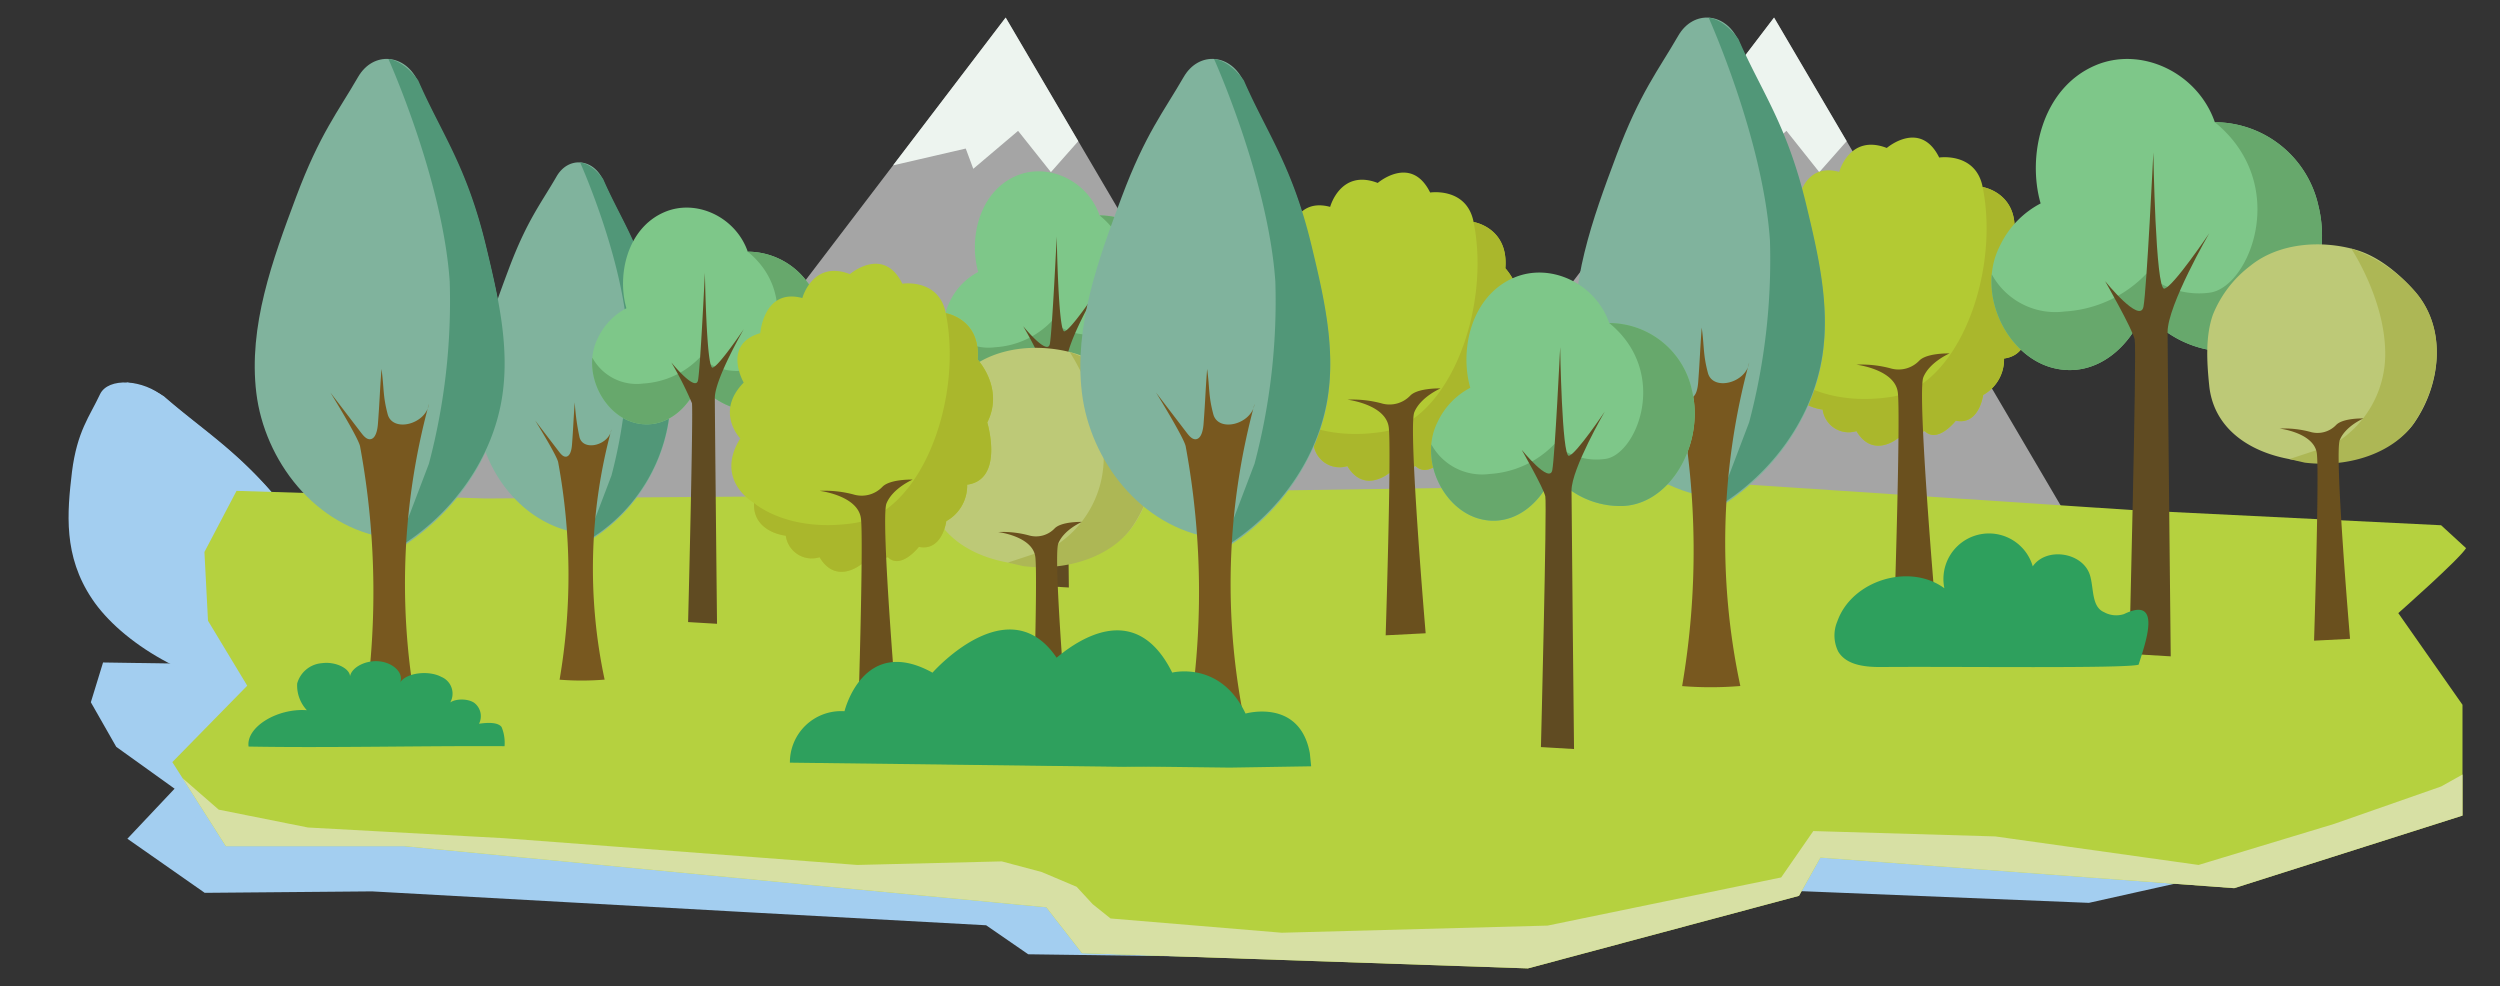 <svg xmlns="http://www.w3.org/2000/svg" viewBox="0 0 354.84 139.945"><rect x="0" y="0" width="354.84" height="139.945" fill="#333333" stroke="none"/><defs><style>
      .cls-1 {
        isolation: isolate;
      }

      .cls-2 {
        fill: #a3cef0;
      }

      .cls-3 {
        fill: #a5a5a5;
      }

      .cls-4 {
        fill: #edf4ef;
      }

      .cls-5 {
        fill: #b5d13f;
      }

      .cls-6 {
        fill: #d7e0a4;
        mix-blend-mode: multiply;
      }

      .cls-7 {
        fill: #80b39d;
      }

      .cls-8 {
        fill: #519778;
      }

      .cls-9 {
        fill: #78581f;
      }

      .cls-10 {
        fill: #7ec789;
      }

      .cls-11 {
        fill: #67a86c;
      }

      .cls-12 {
        fill: #604b22;
      }

      .cls-13 {
        fill: #bdc977;
      }

      .cls-14 {
        fill: #adb755;
      }

      .cls-15 {
        fill: #6a501e;
      }

      .cls-16 {
        fill: #b3ca33;
      }

      .cls-17 {
        fill: #aab72c;
      }

      .cls-18 {
        fill: #2ea05d;
      }
    </style></defs><g class="cls-1"><g id="Livello_1" data-name="Livello 1"><g><g><g><polygon class="cls-2" points="121.797 101.459 38.613 101.93 62.885 69.724 81.114 82.049 108.603 50.491 170.555 101.183 121.797 101.459"></polygon><polygon class="cls-2" points="122.902 61.717 119.751 64.533 113.745 60.788 108.275 64.247 106.562 62.406 96.406 63.951 108.603 50.491 122.902 61.717"></polygon><polygon class="cls-2" points="72.784 76.352 71.572 78.6 67.056 76.119 63.383 78.268 62.05 77.065 56.479 77.735 62.739 69.447 72.784 76.352"></polygon></g><g><polygon class="cls-2" points="228.164 100.857 144.98 101.328 174.635 69.498 190.783 81.678 223.589 50.491 276.922 100.581 228.164 100.857"></polygon><polygon class="cls-2" points="235.987 61.584 232.36 64.367 226.989 60.667 220.936 64.085 219.533 62.265 209.119 63.792 223.589 50.491 235.987 61.584"></polygon><polygon class="cls-2" points="183.416 76.048 181.826 78.269 177.729 75.818 173.697 77.941 172.567 76.752 166.886 77.415 174.536 69.225 183.416 76.048"></polygon></g></g><path class="cls-2" d="M327.146,97.646l-3.483-2.019-43.392-1.145-55.959-2.093L121.246,93.874l-71.314.69L14.627,94.029l-1.733,5.647,3.604,6.326,8.282,5.94-6.701,7.105,10.979,7.678,23.733-.207,54.433,3.021,32.743,1.789,5.973,4.118,58.666.795,34.441-6.879,2.333-3.456,55.109,2.24,30.181-6.729-.008-9.847-8.85-8.095S326.156,98.67,327.146,97.646Z"></path><g><g><path class="cls-2" d="M65.624,98.524c5.163-2.472,7.833-6.529,7.121-10.862-.573-3.543-3.298-7.115-5.997-10.603-4.424-5.68-8.208-7.961-12.304-11.678-2.233-2.017-6.025-2.22-6.974-.346-1.226,2.453-2.629,4.032-3.377,8.483-.722,4.518-1.367,9.215,1.585,13.944C48.618,92.191,56.105,96.959,64.385,97.678L65.575,98.406"></path><path class="cls-2" d="M65.575,98.406c5.164-2.472,7.835-6.529,7.123-10.861-.572-3.543-3.298-7.115-5.998-10.603-4.425-5.68-8.209-7.961-12.305-11.678a9.871,9.871,0,0,0-4.008-1.518s9.603,8.519,13.302,15.745a31.839,31.839,0,0,1,2.923,12.888Z"></path></g><path class="cls-2" d="M58.617,91.194a48.242,48.242,0,0,1,8.498,19.904,56.308,56.308,0,0,0,6.14-.048c-5.506-7.656-8.467-15.395-8.358-22.899.277,1.449-3.129,2.07-4.216.747A21.725,21.725,0,0,1,58.682,85.7c.527,1.776.685,2.094,1.213,3.87.137.46.195,1.038-.34,1.107a2.127,2.127,0,0,1-1.223-.447q-2.272-1.417-4.554-2.834A58.522,58.522,0,0,1,58.617,91.194Z"></path></g><g><g><path class="cls-2" d="M90.446,77.157C87.707,73.537,82.361,71.86,78.06,71.859c-2.925-3.152-9.352-4.858-13.535-3.579-4.829,1.485-4.56,5.778-1.979,8.791l.002.002a4.762,4.762,0,0,0-2.982,2.73C58.411,82.824,63.127,86.831,68.022,87.552c4.462.658,7.113-1.388,7.529-3.689a18.243,18.243,0,0,0,9.151,2.58C91.017,86.556,93.698,81.481,90.446,77.157Z"></path><path class="cls-2" d="M81.59,82.702a13.68,13.68,0,0,1-6.705-1.194s-1.88,2.124-7.155,2.438a12.005,12.005,0,0,1-8.226-2.343c.712,2.626,4.553,5.365,8.517,5.948,4.462.658,7.113-1.388,7.529-3.689a18.243,18.243,0,0,0,9.151,2.58c6.314.113,8.996-4.961,5.744-9.286C87.707,73.537,82.361,71.86,78.06,71.859,87.253,75.814,85.437,82.416,81.59,82.702Z"></path></g><path class="cls-2" d="M82.594,105.718s-6.775-19.343-7.251-20.009a53.928,53.928,0,0,0-4.388-3.706s4.56,2.751,4.443,1.607c-.116-1.144-2.808-9.815-2.808-9.815s3.6,8.763,4.435,8.665c.834-.099,3.136-3.538,3.136-3.538S77.754,83.506,78.412,85.22s8.221,20.63,8.221,20.63Z"></path></g><g><g><path class="cls-2" d="M140.096,73.723c-2.466-3.601-7.706-5.271-12.027-5.273-2.69-3.135-9.013-4.834-13.317-3.564-4.97,1.475-5.038,5.745-2.683,8.742l.002.002a5.324,5.324,0,0,0-3.212,2.714c-1.399,3.005,3.023,6.991,7.885,7.71,4.432.656,7.257-1.378,7.857-3.666a17.373,17.373,0,0,0,8.991,2.569C139.927,83.07,143.022,78.025,140.096,73.723Z"></path><path class="cls-2" d="M130.759,79.235a13.225,13.225,0,0,1-6.643-1.19s-2.056,2.112-7.382,2.423a11.35,11.35,0,0,1-8.08-2.333c.508,2.612,4.152,5.337,8.088,5.919,4.432.656,7.257-1.378,7.857-3.666a17.373,17.373,0,0,0,8.991,2.569c6.336.114,9.431-4.931,6.505-9.232-2.466-3.601-7.706-5.271-12.027-5.273C136.993,72.387,134.648,78.951,130.759,79.235Z"></path></g><path class="cls-2" d="M129.951,102.124s-5.28-19.238-5.706-19.901a48.08,48.08,0,0,0-4.116-3.687s4.365,2.737,4.338,1.599c-.026-1.138-2.046-9.762-2.046-9.762s2.925,8.716,3.772,8.619c.846-.098,3.431-3.517,3.431-3.517s-2.782,4.559-2.256,6.263,6.631,20.519,6.631,20.519Z"></path></g><g><g><path class="cls-2" d="M111.452,93.404c-1.039-2.095-2.079-4.477-1.658-6.455.388-1.795,2.001-3.324,3.874-4.488,3.386-2.09,9.364-2.371,14.571-1.479a28.937,28.937,0,0,1,9.623,3.808c5.37,3.271,6.105,8.259,3.349,11.854C137.216,101.962,115.606,101.82,111.452,93.404Z"></path><path class="cls-2" d="M127.082,100.349c6.558.467,12.19-1.063,14.121-3.736,2.722-3.712,2.021-8.582-3.349-11.854a32.92,32.92,0,0,0-10.319-3.891s6.13,4.52,7.684,9.388c0,0,2.245,5.217-4.793,8.456l-5.586,1.324Z"></path></g><path class="cls-2" d="M122.588,97.27s4.963.354,5.907,2.248c.941,1.894,4.979,17.001,4.979,17.001l4.811-.204s-7.376-16.811-6.986-18.06c.392-1.249,2.687-1.966,2.687-1.966s-2.876-.039-3.626.615a4.167,4.167,0,0,1-3.257.668A22.556,22.556,0,0,0,122.588,97.27Z"></path></g><g><g><path class="cls-2" d="M39.53,99.365c6.542-3.204,9.8-8.46,8.679-14.073-.901-4.59-4.601-9.218-8.268-13.738-6.021-7.362-11.068-10.32-16.594-15.14-3.017-2.616-7.998-2.884-9.151-.457-1.484,3.177-3.238,5.222-3.978,10.99-.69,5.855-1.257,11.944,2.862,18.077,4.097,6.131,14.067,12.314,24.805,13.246l1.577.943"></path><path class="cls-2" d="M39.461,99.212c6.544-3.204,9.803-8.459,8.682-14.073-.9-4.59-4.601-9.218-8.269-13.738-6.022-7.362-11.069-10.32-16.597-15.141a13.501,13.501,0,0,0-5.32-1.971s12.955,11.047,18.11,20.412c0,0,4.307,8.192,4.42,16.701Z"></path></g><path class="cls-2" d="M30.069,89.865c6.228,8.437,10.432,17.315,12.094,25.801a71.497,71.497,0,0,0,7.879-.066c-7.506-9.922-11.747-19.952-11.991-29.676.431,1.878-3.951,2.681-5.431.967a29.805,29.805,0,0,1-2.76-4.146c.778,2.302.998,2.714,1.778,5.016.202.596.308,1.345-.381,1.435a2.865,2.865,0,0,1-1.609-.579q-3.023-1.837-6.062-3.675S29.489,89.082,30.069,89.865Z"></path></g><g><g><path class="cls-2" d="M104.529,100.318a5.079,5.079,0,0,1-5.987-.622s-3.563.748-5.417-1.939c0,0-4.72-.267-5.54-2.962,0,0-6.38-2.012-4.161-5.888,0,0-4.527-2.388-1.438-5.098,0,0-4.478-3.484.668-4.521,0,0-1.054-4.151,4.861-3.219,0,0,.223-3.495,6.08-2.199a6.51,6.51,0,0,1,7.874.853s5.106-.522,7.169,2.669c0,0,5.222.493,5.938,4.194,0,0,4.696,2.597,3.258,5.725,0,0,4.105,5.183-.98,5.67,0,0,.925,2.3-1.821,3.331,0,0,.38,2.782-3.026,2.363,0,0-1.769,2.12-3.988.968Z"></path><path class="cls-2" d="M114.577,81.587c-.716-3.701-5.938-4.194-5.938-4.194,5.155,7.971,2.552,18.208-6.412,19.165-8.937.959-14.642-1.762-14.642-1.762C88.405,97.49,93.125,97.757,93.125,97.757c1.854,2.687,5.417,1.939,5.417,1.939a5.079,5.079,0,0,0,5.987.622l3.492-.674c2.219,1.152,3.988-.968,3.988-.968,3.406.419,3.026-2.363,3.026-2.363,2.746-1.031,1.821-3.331,1.821-3.331,5.084-.488.98-5.67.98-5.67C119.274,84.184,114.577,81.587,114.577,81.587Z"></path></g><path class="cls-2" d="M96.353,93.641s5.562.397,6.694,2.507c1.129,2.11,6.256,18.939,6.256,18.939l5.352-.226s-8.912-18.727-8.526-20.119c.388-1.391,2.926-2.188,2.926-2.188s-3.217-.045-4.029.683a4.571,4.571,0,0,1-3.613.742A25.495,25.495,0,0,0,96.353,93.641Z"></path></g><g><g><path class="cls-2" d="M246.908,88.213s-3.272,1.875-5.943-.619c0,0-3.798.732-5.055-1.913,0,0-4.738-.268-4.941-2.92,0,0-6.017-1.987-2.855-5.797,0,0-4.045-2.355-.271-5.016,0,0-3.739-3.433,1.736-4.446,0,0-.102-4.084,5.696-3.161,0,0,1.043-3.438,6.697-2.156,0,0,4.605-2.585,7.808.848,0,0,5.314-.507,6.666,2.634,0,0,5.195.492,5.058,4.133,0,0,4.169,2.561,1.975,5.635,0,0,2.963,5.103-2.321,5.577,0,0,.404,2.263-2.63,3.275,0,0-.263,2.737-3.629,2.321,0,0-2.295,2.083-4.282.947Z"></path><path class="cls-2" d="M261.504,69.799c.137-3.641-5.058-4.133-5.058-4.133,3.379,7.847-1.66,17.914-10.999,18.844-9.313.932-14.478-1.75-14.478-1.75.203,2.652,4.941,2.92,4.941,2.92,1.257,2.645,5.055,1.913,5.055,1.913,2.671,2.494,5.943.619,5.943.619l3.709-.659c1.987,1.136,4.282-.947,4.282-.947,3.366.416,3.629-2.321,3.629-2.321,3.034-1.011,2.63-3.275,2.63-3.275,5.284-.474,2.321-5.577,2.321-5.577C265.672,72.36,261.504,69.799,261.504,69.799Z"></path></g><path class="cls-2" d="M240.154,81.636s5.564.397,6.221,2.474c.655,2.077,1.935,18.637,1.935,18.637l5.495-.216s-4.686-18.432-3.968-19.801c.72-1.368,3.487-2.149,3.487-2.149s-3.261-.048-4.257.667a5.448,5.448,0,0,1-3.848.726A25.531,25.531,0,0,0,240.154,81.636Z"></path></g><g><g><path class="cls-2" d="M175.772,91.675a5.184,5.184,0,0,1-5.987-.622s-3.698.739-5.251-1.927c0,0-4.747-.269-5.252-2.942,0,0-6.217-2.001-3.503-5.842,0,0-4.295-2.372-.842-5.056,0,0-4.114-3.459,1.221-4.482,0,0-.568-4.117,5.309-3.188,0,0,.646-3.465,6.42-2.175,0,0,4.289-2.607,7.869.852,0,0,5.231-.513,6.936,2.653,0,0,5.227.494,5.507,4.164,0,0,4.442,2.58,2.61,5.679,0,0,3.533,5.143-1.673,5.622,0,0,.66,2.281-2.244,3.302,0,0,.051,2.759-3.348,2.341,0,0-2.046,2.101-4.154.956Z"></path><path class="cls-2" d="M188.198,73.11c-.28-3.67-5.507-4.164-5.507-4.164,4.26,7.908.394,18.057-8.796,18.998-9.164.943-14.613-1.76-14.613-1.76.505,2.673,5.252,2.942,5.252,2.942,1.553,2.666,5.251,1.927,5.251,1.927a5.184,5.184,0,0,0,5.987.622l3.617-.665c2.108,1.144,4.154-.956,4.154-.956,3.398.418,3.348-2.341,3.348-2.341,2.905-1.02,2.244-3.302,2.244-3.302,5.206-.479,1.673-5.622,1.673-5.622C192.64,75.689,188.198,73.11,188.198,73.11Z"></path></g><path class="cls-2" d="M168.298,85.047s5.584.398,6.475,2.492c.889,2.093,4.054,18.785,4.054,18.785l5.446-.219s-6.77-18.578-6.212-19.957c.56-1.379,3.225-2.167,3.225-2.167s-3.251-.048-4.162.674a5.041,5.041,0,0,1-3.748.733A25.704,25.704,0,0,0,168.298,85.047Z"></path></g><g><g><path class="cls-2" d="M154.279,98.751c7.112-3.165,11.313-8.354,11.203-13.897-.073-4.532-2.938-9.102-5.79-13.565-4.693-7.269-9.205-10.19-13.863-14.95-2.546-2.583-7.478-2.848-9.067-.451-2.055,3.137-4.177,5.157-5.953,10.852-1.742,5.782-3.4,11.794-.385,17.85,2.994,6.054,11.847,12.159,22.408,13.079l1.406.931"></path><path class="cls-2" d="M154.238,98.6c7.113-3.164,11.316-8.354,11.206-13.897-.073-4.532-2.938-9.102-5.79-13.565-4.694-7.269-9.207-10.19-13.865-14.95a11.268,11.268,0,0,0-4.965-1.946S151.787,65.15,155.254,74.397a37.418,37.418,0,0,1,1.412,16.491Z"></path></g><path class="cls-2" d="M146.533,89.37a54.145,54.145,0,0,1,7.45,25.476,72.536,72.536,0,0,0,7.88-.066c-5.715-9.797-8.15-19.7-6.646-29.303.093,1.854-4.43,2.648-5.601.955-1.169-1.686-1.156-2.363-2.013-4.094.363,2.273.51,2.68.875,4.953.095.589.066,1.328-.639,1.417a2.436,2.436,0,0,1-1.504-.572q-2.691-1.814-5.398-3.628S146.093,88.597,146.533,89.37Z"></path></g><g><g><path class="cls-2" d="M222.402,94.667c7.5-3.137,12.299-8.285,12.802-13.785.428-4.497-1.945-9.033-4.318-13.462-3.913-7.215-8.127-10.114-12.283-14.839-2.274-2.564-7.204-2.829-9.067-.451-2.414,3.112-4.771,5.115-7.188,10.766-2.391,5.736-4.725,11.702-2.362,17.712,2.34,6.009,10.566,12.069,21.081,12.986l1.31.924"></path><path class="cls-2" d="M222.377,94.517c7.502-3.137,12.302-8.285,12.806-13.785.429-4.497-1.945-9.033-4.319-13.462-3.914-7.215-8.128-10.115-12.285-14.839a10.136,10.136,0,0,0-4.777-1.933S223.617,61.325,226.079,70.501a35.972,35.972,0,0,1-.406,16.364Z"></path></g><path class="cls-2" d="M215.653,85.355a49.451,49.451,0,0,1,4.67,25.282,74.073,74.073,0,0,0,7.929-.062c-4.661-9.723-6.013-19.551-3.437-29.079-.112,1.84-4.748,2.626-5.737.945-.988-1.673-.901-2.345-1.571-4.063.114,2.256.216,2.659.331,4.915.03.584-.081,1.318-.799,1.406a2.219,2.219,0,0,1-1.448-.568q-2.504-1.801-5.025-3.602S215.296,84.588,215.653,85.355Z"></path></g><g><g><path class="cls-2" d="M217.057,83.979c-2.325-4.088-8.023-5.978-12.896-5.976-2.648-3.559-9.577-5.483-14.59-4.035-5.784,1.682-6.366,6.535-4.065,9.938l.002.002a6.947,6.947,0,0,0-3.934,3.089c-1.922,3.417,2.587,7.943,7.964,8.752,4.9.739,8.314-1.577,9.264-4.179a17.763,17.763,0,0,0,9.792,2.906C215.696,94.598,219.808,88.862,217.057,83.979Z"></path><path class="cls-2" d="M205.866,90.254a13.799,13.799,0,0,1-7.326-1.343s-2.566,2.403-8.589,2.764c-5.569.334-8.418-2.253-8.813-2.64.269,2.968,4.047,6.061,8.401,6.716,4.9.739,8.314-1.577,9.264-4.179a17.763,17.763,0,0,0,9.792,2.906c7.103.121,11.215-5.616,8.464-10.498-2.325-4.088-8.023-5.978-12.896-5.976C213.73,82.465,210.273,89.926,205.866,90.254Z"></path></g><path class="cls-2" d="M202.212,116.267s-3.631-21.856-4.03-22.608a46.215,46.215,0,0,0-4.187-4.184s4.58,3.104,4.686,1.812c.107-1.293-1.123-11.09-1.123-11.09s2.238,9.901,3.202,9.789c.963-.112,4.288-4.002,4.288-4.002s-3.685,5.184-3.3,7.12,4.97,23.307,4.97,23.307Z"></path></g><path class="cls-2" d="M247.388,108.739c-2.231.027-4.889-.093-6.222-1.339a2.345,2.345,0,0,1-.507-2.725c1.479-3.68,9.259-5.321,14.374-3.05-.897-2.039,1.036-4.302,4.128-4.82,3.097-.518,6.809.792,7.899,2.79,1.731-1.783,6.876-1.291,8.009.766.64,1.168.426,2.789,2.192,3.269a5.229,5.229,0,0,0,2.776.161c5.204-1.703,3.153,2.549,2.344,4.508C280.613,108.664,257.524,108.615,247.388,108.739Z"></path><path class="cls-2" d="M61.065,115.489a5.715,5.715,0,0,0-3.186-.277c.071-.656-.233-1.422-1.477-1.909-1.245-.487-3.525-.356-3.484.309.728-.854-.061-2.053-2.045-2.66-1.987-.607-4.919-.364-5.393.539.141-.852-1.783-1.819-3.814-1.915-2.032-.097-3.656.702-3.218,1.582-.125-.845-2.655-1.55-4.457-1.356-1.801.194-2.695,1.043-2.504,1.892.192.849,1.257,1.687,2.474,2.443-4.109-.175-7.523,1.614-6.301,3.4,10.912.053,23.476-.257,34.556-.295A4.107,4.107,0,0,0,61.065,115.489Z"></path><g><path class="cls-2" d="M146.208,118.481l-44.897-.027s-1.773-4.654,5.688-4.744c0,0,.067-7.035,10.763-3.595,0,0,8.788-8.849,18.031-.205a13.413,13.413,0,0,1,11.103,3.649s6.956-1.46,9.727,3.532l.51,1.184Z"></path><path class="cls-2" d="M160.7,118.446l-44.883-.026s-1.663-4.646,5.798-4.736c0,0,.232-7.023,10.844-3.589,0,0,8.994-8.835,18.031-.205a13.202,13.202,0,0,1,11.013,3.643s6.988-1.457,9.641,3.526l.482,1.182Z"></path></g></g><g><g><g><polygon class="cls-3" points="139.472 82.038 54.18 82.038 92.119 32.358 105.354 51.564 142.74 2.495 189.465 82.038 139.472 82.038"></polygon><polygon class="cls-4" points="153.046 20.039 149.161 24.432 144.503 18.574 138.144 23.959 137.074 21.084 126.758 23.471 142.74 2.495 153.046 20.039"></polygon><polygon class="cls-4" points="99.271 42.68 97.214 46.162 93.721 42.294 89.255 45.609 88.418 43.738 82.654 44.752 92.085 31.927 99.271 42.68"></polygon></g><g><polygon class="cls-3" points="248.535 82.038 163.243 82.038 201.182 32.358 214.416 51.564 251.802 2.495 298.528 82.038 248.535 82.038"></polygon><polygon class="cls-4" points="262.108 20.039 258.224 24.432 253.565 18.574 247.206 23.959 246.136 21.084 235.82 23.471 251.802 2.495 262.108 20.039"></polygon><polygon class="cls-4" points="208.333 42.68 206.276 46.162 202.783 42.294 198.317 45.609 197.48 43.738 191.716 44.752 201.147 31.927 208.333 42.68"></polygon></g></g><path class="cls-5" d="M350.025,77.805l-3.544-3.253-44.05-2.169-56.426-3.736-104.585,1.568L69.016,70.755,33.573,69.671l-4.557,8.676.507,9.76,5.569,9.218L24.46,108.169l7.595,11.93H57.37l56.708,5.423,34.43,3.253,5.063,6.507,63.291,2.169,38.48-10.302,3.038-5.423,58.734,4.337,32.404-10.302V100.036l-9.114-13.013S349.012,79.431,350.025,77.805Z"></path><polygon class="cls-6" points="331.294 116.945 312.054 122.768 283.194 118.718 257.372 117.958 252.814 124.54 219.651 131.376 181.93 132.389 157.626 130.364 155.094 128.338 152.816 125.869 147.879 123.781 142.183 122.262 121.677 122.768 71.551 118.971 43.704 117.452 31.046 114.921 25.91 110.449 32.054 120.099 57.37 120.099 114.079 125.522 148.508 128.775 153.572 135.282 216.862 137.45 255.342 127.148 258.38 121.726 317.115 126.063 349.519 115.761 349.519 109.93 346.485 111.629 331.294 116.945"></polygon><g><g><path class="cls-7" d="M83.244,77.003A24.23,24.23,0,0,0,94.846,60.227c.819-5.499-.492-11.053-1.796-16.475-2.124-8.828-4.922-12.377-7.436-18.153-1.363-3.132-4.945-3.456-6.617-.553-2.187,3.797-4.201,6.239-6.784,13.127-2.62,6.987-5.275,14.249-4.382,21.578.894,7.329,6.4,14.756,14.506,15.935l.906,1.136"></path><path class="cls-8" d="M83.244,76.82A24.23,24.23,0,0,0,94.846,60.044c.819-5.499-.492-11.053-1.796-16.475-2.124-8.828-4.922-12.377-7.436-18.153,0,0-1.411-2.111-3.276-2.362,0,0,5.959,13.235,6.734,24.455a69.852,69.852,0,0,1-2.283,19.989Z"></path></g><path class="cls-9" d="M79.224,65.606a88.115,88.115,0,0,1,.202,30.865,39.5,39.5,0,0,0,6.392-.01,75.547,75.547,0,0,1,.971-35.525c-.313,2.246-3.989,3.185-4.534,1.13a32.62,32.62,0,0,1-.677-4.965c-.208,2.754-.182,3.246-.389,6-.054.713-.236,1.608-.803,1.712-.406.075-.759-.328-1.043-.699q-1.688-2.208-3.375-4.415S79.052,64.669,79.224,65.606Z"></path></g><g><g><path class="cls-10" d="M116.379,44.007a10.537,10.537,0,0,0-10.245-8.285c-1.691-4.906-7.306-7.575-11.859-5.601-5.281,2.289-6.713,8.947-5.37,13.629l.001.003a9.161,9.161,0,0,0-4.04,4.217c-2.376,4.675.688,10.909,5.295,12.056,4.208,1.048,7.663-2.109,8.97-5.677a10.648,10.648,0,0,0,8.149,4.059C113.553,58.621,118.055,50.747,116.379,44.007Z"></path><path class="cls-11" d="M105.581,52.581a7.855,7.855,0,0,1-6.206-1.889,12.151,12.151,0,0,1-8.065,3.744,7.164,7.164,0,0,1-7.235-3.675c-.363,4.072,2.355,8.337,6.086,9.266,4.208,1.048,7.663-2.109,8.97-5.677a10.648,10.648,0,0,0,8.149,4.059c6.272.214,10.775-7.66,9.098-14.4a10.537,10.537,0,0,0-10.245-8.285C113.713,41.905,109.512,52.156,105.581,52.581Z"></path></g><path class="cls-12" d="M97.667,88.295s.759-30.047.542-31.083A50.034,50.034,0,0,0,95.283,51.439s3.469,4.292,3.794,2.517c.325-1.776.976-15.247.976-15.247s.217,13.619,1.084,13.471c.867-.149,4.444-5.478,4.444-5.478s-4.12,7.106-4.12,9.77.311,32.067.311,32.067Z"></path></g><g><g><path class="cls-10" d="M166.316,38.858a10.537,10.537,0,0,0-10.245-8.285c-1.691-4.906-7.306-7.575-11.859-5.601-5.281,2.289-6.713,8.947-5.37,13.629l.001.003a9.162,9.162,0,0,0-4.04,4.217c-2.376,4.675.688,10.909,5.295,12.056,4.208,1.048,7.663-2.109,8.97-5.677A10.648,10.648,0,0,0,157.218,53.258C163.49,53.472,167.993,45.598,166.316,38.858Z"></path><path class="cls-11" d="M155.518,47.431a7.855,7.855,0,0,1-6.206-1.889,12.151,12.151,0,0,1-8.065,3.744,7.164,7.164,0,0,1-7.235-3.675c-.363,4.072,2.355,8.337,6.086,9.266,4.208,1.048,7.663-2.109,8.97-5.677A10.648,10.648,0,0,0,157.218,53.258c6.272.214,10.775-7.66,9.098-14.4a10.537,10.537,0,0,0-10.245-8.285C163.651,36.755,159.449,47.007,155.518,47.431Z"></path></g><path class="cls-12" d="M147.605,83.146s.759-30.047.542-31.083a50.035,50.035,0,0,0-2.927-5.774s3.469,4.292,3.794,2.517c.325-1.776.976-15.247.976-15.247s.217,13.619,1.084,13.471c.867-.149,4.444-5.478,4.444-5.478s-4.12,7.106-4.12,9.77.311,32.067.311,32.067Z"></path></g><g><g><path class="cls-13" d="M131.674,69.409c-.333-3.269-.567-6.985.526-10.063a16.415,16.415,0,0,1,5.357-6.97c4.037-3.24,10.05-3.649,14.937-2.231,3.204.93,6.203,3.4,8.437,6,4.421,5.145,3.716,12.946-.137,18.541C155.099,82.959,133.012,82.545,131.674,69.409Z"></path><path class="cls-14" d="M145.242,80.354c6.554.785,12.781-1.555,15.553-5.712,3.853-5.778,4.558-13.396.137-18.541a21.196,21.196,0,0,0-9.101-6.134s4.733,7.092,4.824,14.704a14.856,14.856,0,0,1-7.474,13.161l-6.127,2.018Z"></path></g><path class="cls-15" d="M141.667,75.517s4.934.592,5.286,3.554c.353,2.961-.397,26.55-.397,26.55l5.108-.261S149.42,79.07,150.214,77.124c.792-1.946,3.348-3.046,3.348-3.046s-2.908-.084-3.877.931a3.653,3.653,0,0,1-3.525,1.016A14.212,14.212,0,0,0,141.667,75.517Z"></path></g><g><g><path class="cls-7" d="M56.302,78.089c8.099-4.895,13.7-12.993,14.994-21.681,1.059-7.106-.636-14.284-2.322-21.292C66.23,23.708,62.614,19.122,59.365,11.658c-1.762-4.048-6.391-4.466-8.551-.715-2.827,4.907-5.429,8.063-8.767,16.965-3.385,9.03-6.817,18.414-5.663,27.885,1.155,9.471,8.271,19.069,18.746,20.593l1.171,1.468"></path><path class="cls-8" d="M56.302,77.853C64.401,72.958,70.002,64.86,71.296,56.172c1.059-7.106-.636-14.284-2.322-21.292-2.744-11.409-6.361-15.995-9.61-23.459,0,0-1.824-2.728-4.234-3.053,0,0,7.701,17.104,8.702,31.603A90.271,90.271,0,0,1,60.883,65.804Z"></path></g><path class="cls-9" d="M51.108,63.361A113.874,113.874,0,0,1,51.368,103.248a51.046,51.046,0,0,0,8.261-.012A97.632,97.632,0,0,1,60.883,57.325c-.404,2.903-5.156,4.116-5.86,1.46-.701-2.644-.501-3.704-.875-6.417-.268,3.559-.235,4.195-.503,7.754-.069.922-.306,2.078-1.038,2.213-.525.097-.981-.424-1.347-.904q-2.181-2.853-4.362-5.706S50.885,62.149,51.108,63.361Z"></path></g><g><g><path class="cls-16" d="M122.214,80.112s-3.536,2.944-5.885-1.018a3.723,3.723,0,0,1-4.797-3.056s-4.699-.452-4.504-4.642c0,0-5.677-3.169-1.957-9.169,0,0-3.623-3.736.489-7.924,0,0-3.132-5.433,2.35-7.018,0,0,.49-6.453,5.971-4.982,0,0,1.468-5.434,6.754-3.396,0,0,4.749-4.084,7.44,1.359,0,0,5.189-.792,6.167,4.189,0,0,4.993.793,4.503,6.566,0,0,3.833,4.075,1.385,8.942,0,0,2.441,8.107-2.854,8.83a5.772,5.772,0,0,1-2.964,5.175s-.56,4.334-3.888,3.654c0,0-2.546,3.284-4.405,1.472Z"></path><path class="cls-17" d="M138.745,51.02c.49-5.773-4.503-6.566-4.503-6.566,2.486,12.447-3.586,28.373-13.019,29.791s-14.195-2.85-14.195-2.85c-.196,4.189,4.504,4.642,4.504,4.642a3.723,3.723,0,0,0,4.797,3.056c2.349,3.962,5.885,1.018,5.885,1.018l3.806-1.018c1.859,1.811,4.405-1.472,4.405-1.472,3.328.68,3.888-3.654,3.888-3.654a5.772,5.772,0,0,0,2.964-5.175c5.295-.723,2.854-8.83,2.854-8.83C142.579,55.095,138.745,51.02,138.745,51.02Z"></path></g><path class="cls-15" d="M116.329,69.669s5.481.658,5.873,3.948c.392,3.29-.441,29.497-.441,29.497l5.675-.29s-2.494-29.208-1.612-31.37c.88-2.162,3.72-3.384,3.72-3.384s-3.231-.094-4.307,1.034a4.058,4.058,0,0,1-3.916,1.128A15.79,15.79,0,0,0,116.329,69.669Z"></path></g><g><g><path class="cls-16" d="M269.383,62.205s-3.536,2.944-5.885-1.018a3.723,3.723,0,0,1-4.797-3.056s-4.699-.452-4.504-4.642c0,0-5.677-3.169-1.957-9.169,0,0-3.623-3.736.489-7.924,0,0-3.132-5.433,2.35-7.018,0,0,.49-6.453,5.971-4.982,0,0,1.468-5.434,6.754-3.396,0,0,4.749-4.084,7.44,1.359,0,0,5.189-.792,6.167,4.189,0,0,4.993.793,4.503,6.566,0,0,3.833,4.075,1.385,8.942,0,0,2.441,8.107-2.854,8.83a5.772,5.772,0,0,1-2.964,5.175s-.56,4.334-3.888,3.654c0,0-2.546,3.284-4.405,1.472Z"></path><path class="cls-17" d="M285.914,33.114c.49-5.773-4.503-6.566-4.503-6.566,2.486,12.447-3.586,28.373-13.019,29.791s-14.195-2.85-14.195-2.85c-.196,4.189,4.504,4.642,4.504,4.642a3.723,3.723,0,0,0,4.797,3.056c2.349,3.962,5.885,1.018,5.885,1.018l3.806-1.018c1.859,1.811,4.405-1.472,4.405-1.472,3.328.68,3.888-3.654,3.888-3.654a5.772,5.772,0,0,0,2.964-5.175c5.295-.723,2.854-8.83,2.854-8.83C289.747,37.189,285.914,33.114,285.914,33.114Z"></path></g><path class="cls-15" d="M263.497,51.762s5.481.658,5.873,3.948c.392,3.29-.441,29.497-.441,29.497l5.675-.29s-2.494-29.208-1.612-31.37c.88-2.162,3.72-3.384,3.72-3.384s-3.231-.094-4.307,1.034a4.058,4.058,0,0,1-3.916,1.128A15.79,15.79,0,0,0,263.497,51.762Z"></path></g><g><g><path class="cls-16" d="M197.13,67.172s-3.536,2.944-5.885-1.018a3.723,3.723,0,0,1-4.797-3.056s-4.699-.452-4.504-4.642c0,0-5.677-3.169-1.957-9.169,0,0-3.623-3.736.489-7.924,0,0-3.132-5.433,2.35-7.018,0,0,.49-6.453,5.971-4.982,0,0,1.468-5.434,6.754-3.396,0,0,4.749-4.084,7.44,1.359,0,0,5.189-.792,6.167,4.189,0,0,4.993.793,4.503,6.566,0,0,3.833,4.075,1.385,8.942,0,0,2.441,8.107-2.854,8.83a5.772,5.772,0,0,1-2.964,5.175s-.56,4.334-3.888,3.654c0,0-2.546,3.284-4.405,1.472Z"></path><path class="cls-17" d="M213.662,38.08c.49-5.773-4.503-6.566-4.503-6.566,2.486,12.447-3.586,28.373-13.019,29.792s-14.195-2.85-14.195-2.85c-.196,4.189,4.504,4.642,4.504,4.642a3.723,3.723,0,0,0,4.797,3.056c2.349,3.962,5.885,1.018,5.885,1.018l3.806-1.018c1.859,1.811,4.405-1.472,4.405-1.472,3.328.68,3.888-3.654,3.888-3.654a5.772,5.772,0,0,0,2.964-5.175c5.295-.723,2.854-8.83,2.854-8.83C217.495,42.155,213.662,38.08,213.662,38.08Z"></path></g><path class="cls-15" d="M191.245,56.729s5.481.658,5.873,3.948c.392,3.29-.441,29.497-.441,29.497l5.675-.29s-2.494-29.208-1.612-31.37c.88-2.162,3.72-3.384,3.72-3.384s-3.231-.094-4.307,1.034a4.058,4.058,0,0,1-3.916,1.128A15.79,15.79,0,0,0,191.245,56.729Z"></path></g><g><g><path class="cls-7" d="M173.487,78.089c8.099-4.895,13.7-12.993,14.994-21.681,1.059-7.106-.636-14.284-2.322-21.292-2.744-11.409-6.361-15.995-9.61-23.459-1.762-4.048-6.391-4.466-8.551-.715-2.827,4.907-5.429,8.063-8.767,16.965-3.385,9.03-6.817,18.414-5.663,27.885,1.155,9.471,8.271,19.069,18.746,20.593l1.171,1.468"></path><path class="cls-8" d="M173.487,77.853C181.587,72.958,187.187,64.86,188.482,56.172c1.059-7.106-.636-14.284-2.322-21.292-2.744-11.409-6.361-15.995-9.61-23.459,0,0-1.824-2.728-4.234-3.053,0,0,7.701,17.104,8.702,31.603a90.271,90.271,0,0,1-2.95,25.832Z"></path></g><path class="cls-9" d="M168.293,63.361a113.874,113.874,0,0,1,.261,39.887,51.046,51.046,0,0,0,8.261-.012,97.632,97.632,0,0,1,1.254-45.91c-.404,2.903-5.156,4.116-5.86,1.46-.701-2.644-.501-3.704-.875-6.417-.268,3.559-.235,4.195-.503,7.754-.069.922-.306,2.078-1.038,2.213-.525.097-.981-.424-1.347-.904q-2.181-2.853-4.362-5.706S168.071,62.149,168.293,63.361Z"></path></g><g><g><path class="cls-7" d="M243.689,72.224c8.099-4.895,13.7-12.993,14.994-21.681,1.059-7.106-.636-14.284-2.322-21.292-2.744-11.409-6.361-15.995-9.61-23.459-1.762-4.048-6.391-4.466-8.551-.715-2.827,4.907-5.429,8.063-8.767,16.965-3.385,9.03-6.817,18.414-5.663,27.885,1.155,9.471,8.271,19.069,18.746,20.593l1.171,1.468"></path><path class="cls-8" d="M243.689,71.987c8.099-4.895,13.7-12.993,14.994-21.681,1.059-7.106-.636-14.284-2.322-21.292-2.744-11.409-6.361-15.995-9.61-23.459,0,0-1.824-2.728-4.234-3.053,0,0,7.701,17.104,8.702,31.603a90.271,90.271,0,0,1-2.95,25.832Z"></path></g><path class="cls-9" d="M238.495,57.495a113.874,113.874,0,0,1,.261,39.887,51.045,51.045,0,0,0,8.261-.013,97.632,97.632,0,0,1,1.254-45.91c-.404,2.903-5.156,4.116-5.86,1.46-.701-2.644-.501-3.704-.875-6.417-.268,3.559-.235,4.195-.503,7.754-.069.922-.306,2.078-1.038,2.213-.525.097-.981-.424-1.347-.904q-2.181-2.853-4.362-5.706S238.273,56.284,238.495,57.495Z"></path></g><g><g><path class="cls-10" d="M240.135,55.334a12.063,12.063,0,0,0-11.728-9.485c-1.936-5.617-8.364-8.672-13.576-6.413-6.046,2.62-7.685,10.243-6.148,15.602l.001.004a10.488,10.488,0,0,0-4.625,4.828c-2.72,5.352.788,12.489,6.062,13.802,4.818,1.2,8.773-2.415,10.269-6.499A12.19,12.19,0,0,0,229.72,71.82C236.9,72.064,242.055,63.05,240.135,55.334Z"></path><path class="cls-11" d="M227.774,65.149a8.993,8.993,0,0,1-7.104-2.163,13.911,13.911,0,0,1-9.233,4.286,8.201,8.201,0,0,1-8.283-4.208c-.416,4.661,2.696,9.545,6.967,10.608,4.818,1.2,8.773-2.415,10.269-6.499A12.19,12.19,0,0,0,229.72,71.82c7.18.245,12.335-8.769,10.415-16.486a12.063,12.063,0,0,0-11.728-9.485C237.084,52.927,232.274,64.663,227.774,65.149Z"></path></g><path class="cls-12" d="M218.714,106.036s.869-34.398.621-35.584c-.248-1.187-3.351-6.61-3.351-6.61s3.971,4.914,4.343,2.881c.372-2.033,1.117-17.455,1.117-17.455s.248,15.592,1.241,15.422c.992-.17,5.088-6.271,5.088-6.271s-4.717,8.135-4.717,11.185.356,36.711.356,36.711Z"></path></g><g><g><path class="cls-10" d="M329.071,29.24a15.124,15.124,0,0,0-14.705-11.892c-2.428-7.042-10.486-10.873-17.022-8.04-7.58,3.285-9.635,12.843-7.708,19.562l.002.005a13.15,13.15,0,0,0-5.798,6.053c-3.41,6.71.988,15.659,7.6,17.305,6.04,1.504,11-3.027,12.875-8.149a15.284,15.284,0,0,0,11.698,5.826C325.015,50.216,331.478,38.915,329.071,29.24Z"></path><path class="cls-11" d="M313.573,41.546a11.275,11.275,0,0,1-8.908-2.712,17.441,17.441,0,0,1-11.576,5.374,10.283,10.283,0,0,1-10.385-5.275c-.521,5.845,3.38,11.967,8.735,13.3,6.04,1.504,11-3.027,12.875-8.149a15.284,15.284,0,0,0,11.698,5.826c9.003.307,15.466-10.995,13.059-20.67a15.124,15.124,0,0,0-14.705-11.892C325.246,26.222,319.215,40.937,313.573,41.546Z"></path></g><path class="cls-12" d="M302.214,92.81s1.09-43.129.778-44.615c-.311-1.489-4.201-8.287-4.201-8.287s4.979,6.161,5.446,3.612c.466-2.549,1.4-21.886,1.4-21.886s.311,19.549,1.556,19.336c1.244-.214,6.379-7.863,6.379-7.863s-5.914,10.2-5.914,14.024c0,3.824.447,46.028.447,46.028Z"></path></g><g><g><path class="cls-13" d="M313.567,54.723c-.333-3.269-.567-6.985.526-10.063a16.415,16.415,0,0,1,5.357-6.97c4.037-3.24,10.05-3.649,14.937-2.231,3.204.93,6.203,3.4,8.437,6,4.421,5.145,3.716,12.946-.137,18.541C336.992,68.272,314.905,67.858,313.567,54.723Z"></path><path class="cls-14" d="M327.135,65.667c6.554.785,12.781-1.555,15.553-5.712,3.853-5.778,4.558-13.396.137-18.541a21.195,21.195,0,0,0-9.101-6.134s4.733,7.092,4.824,14.704a14.856,14.856,0,0,1-7.474,13.161l-6.127,2.018Z"></path></g><path class="cls-15" d="M323.56,60.83s4.934.592,5.286,3.554c.353,2.961-.397,26.55-.397,26.55l5.108-.261s-2.244-26.289-1.451-28.235c.792-1.946,3.348-3.046,3.348-3.046s-2.908-.084-3.877.931a3.652,3.652,0,0,1-3.525,1.016A14.212,14.212,0,0,0,323.56,60.83Z"></path></g><path class="cls-18" d="M267.18,94.674c-2.319.02-5.06-.199-6.262-2.182a5.125,5.125,0,0,1-.129-4.31c2.045-5.802,10.228-8.328,15.187-4.688a6.467,6.467,0,0,1,12.545-3.108c1.943-2.812,7.149-1.989,8.129,1.285.556,1.859.197,4.43,1.974,5.208a3.566,3.566,0,0,0,2.846.282c5.481-2.656,3.06,4.079,2.074,7.182C301.679,94.906,277.714,94.585,267.18,94.674Z"></path><path class="cls-18" d="M71.193,103.19c-.529-.709-2.029-.639-3.202-.464a2.376,2.376,0,0,0-.675-2.964c-1.075-.765-3.506-.588-3.768.439a2.573,2.573,0,0,0-.905-4.126c-1.781-.958-4.931-.612-5.844.775.544-1.313-.997-2.823-3.053-2.992-2.056-.169-4.117,1.044-4.084,2.404.274-1.304-2.007-2.415-3.966-2.134a3.949,3.949,0,0,0-3.516,2.887,5.153,5.153,0,0,0,1.375,3.788c-4.193-.315-8.649,2.4-8.273,5.16,11.402.209,24.709-.123,36.333-.053A5.89,5.89,0,0,0,71.193,103.19Z"></path><g><path class="cls-18" d="M159.296,108.832l-47.181-.584a7.271,7.271,0,0,1,7.751-7.299s2.653-10.931,12.49-5.473c0,0,12.045-13.697,18.771-.131,0,0,6.825-1.738,10.409,5.813,0,0,7.688-2.203,9.123,5.628l.189,1.856Z"></path><path class="cls-18" d="M174.55,108.953l-47.181-.584a7.271,7.271,0,0,1,7.751-7.299S137.772,90.14,147.609,95.598c0,0,12.045-13.697,18.771-.131,0,0,6.825-1.738,10.409,5.813,0,0,7.688-2.203,9.123,5.628l.189,1.856Z"></path></g></g></g></g></svg>
